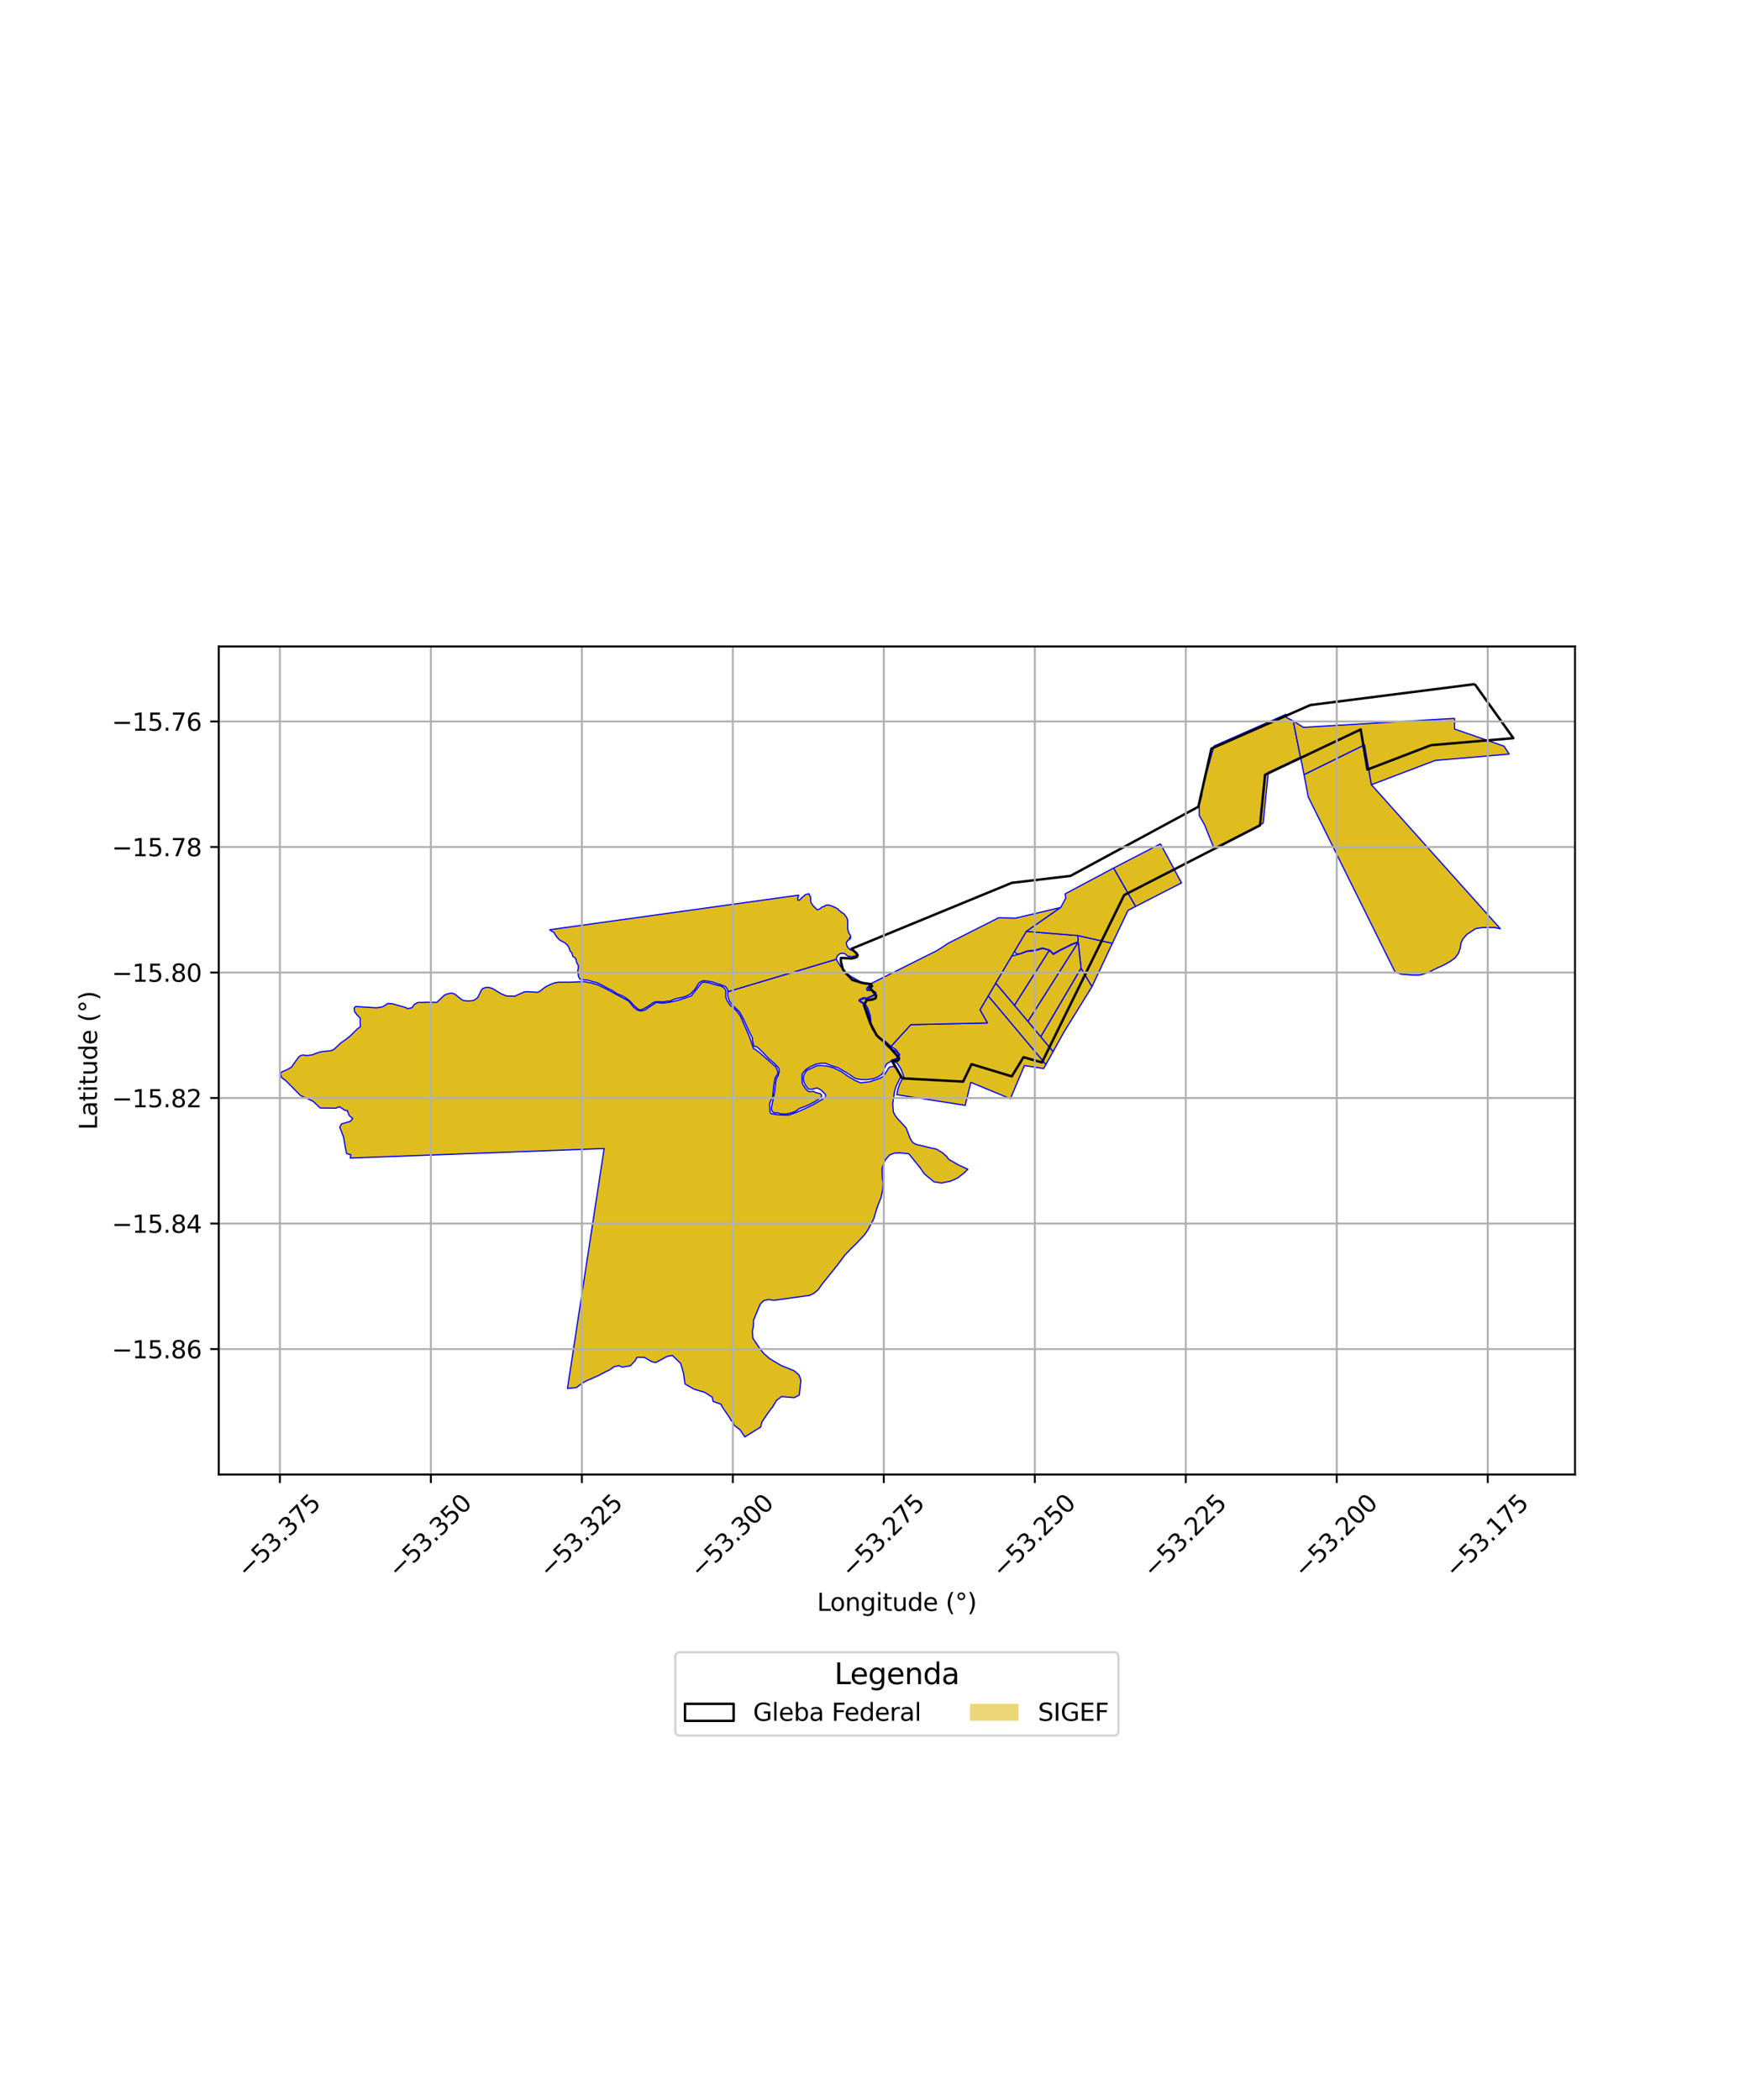<?xml version="1.0" encoding="utf-8" standalone="no"?>
<!DOCTYPE svg PUBLIC "-//W3C//DTD SVG 1.1//EN"
  "http://www.w3.org/Graphics/SVG/1.1/DTD/svg11.dtd">
<svg xmlns:xlink="http://www.w3.org/1999/xlink" width="720pt" height="864pt" viewBox="0 0 720 864" xmlns="http://www.w3.org/2000/svg" version="1.1">
 <defs>
  <style type="text/css">*{stroke-linejoin: round; stroke-linecap: butt}</style>
 </defs>
 <g id="figure_1">
  <g id="patch_1">
   <path d="M 0 864 
L 720 864 
L 720 0 
L 0 0 
z
" style="fill: #ffffff"/>
  </g>
  <g id="axes_1">
   <g id="patch_2">
    <path d="M 90 606.656 
L 648 606.656 
L 648 265.984 
L 90 265.984 
z
" style="fill: #ffffff"/>
   </g>
   <g id="PatchCollection_1">
    <path d="M 344.028 394.678 
L 345.851 397.596 
L 347.147 398.991 
L 348.557 400.575 
L 350.108 401.753 
L 353.881 403.853 
L 357.458 404.801 
L 357.857 405.191 
L 357.364 405.834 
L 356.866 406.214 
L 356.556 406.964 
L 356.778 407.5 
L 358.719 407.588 
L 360.09 408.527 
L 360.085 408.93 
L 359.955 409.11 
L 358.222 409.92 
L 356.671 410.624 
L 355.276 410.474 
L 353.508 411.315 
L 353.395 411.725 
L 354.931 412.856 
L 355.595 413.052 
L 356.017 413.396 
L 356.536 414.09 
L 356.975 415.518 
L 357.79 418.359 
L 357.936 419.497 
L 358.241 421.464 
L 358.656 422.941 
L 360.763 426.301 
L 361.635 427.241 
L 362.452 427.415 
L 364.321 428.92 
L 364.729 429.591 
L 364.765 430.02 
L 364.933 430.35 
L 365.666 430.959 
L 367.004 431.859 
L 368.014 432.155 
L 368.871 432.702 
L 369.743 433.796 
L 369.717 434.302 
L 369.018 435.342 
L 366.796 436.303 
L 366.4 436.738 
L 365.205 437.444 
L 364.724 437.82 
L 364.359 438.476 
L 362.904 441.924 
L 361.26 443.054 
L 359.269 443.842 
L 357.198 444.108 
L 356.486 444.204 
L 354.599 444.174 
L 352.938 443.948 
L 351.923 443.69 
L 351.507 443.467 
L 349.61 442.173 
L 347.97 441.135 
L 344.9 439.33 
L 342.132 438.454 
L 339.555 437.447 
L 337.998 437.434 
L 335.85 437.792 
L 333.798 438.653 
L 331.939 439.729 
L 330.459 441.237 
L 329.973 442.079 
L 329.946 443.46 
L 330.054 445.546 
L 330.392 446.388 
L 331.64 448.18 
L 332.509 448.973 
L 333.195 449.158 
L 334.656 449.014 
L 335.77 449.551 
L 337.025 449.838 
L 337.703 450.087 
L 338.016 450.592 
L 337.983 451.086 
L 337.58 451.631 
L 336.548 452.425 
L 335.13 453.329 
L 333.108 454.376 
L 331.419 455.135 
L 329.974 455.66 
L 328.594 456.235 
L 327.743 456.961 
L 326.24 457.686 
L 324.166 458.183 
L 323.62 458.327 
L 322.358 458.323 
L 321.165 458.28 
L 319.984 457.845 
L 318.835 457.899 
L 318.268 457.791 
L 317.783 457.295 
L 317.429 456.771 
L 317.408 455.571 
L 318.131 452.124 
L 318.808 448.693 
L 319.109 445.378 
L 319.487 443.753 
L 320.191 442.457 
L 320.659 440.568 
L 320.348 439.38 
L 318.589 437.473 
L 316.206 435.453 
L 313.122 432.232 
L 311.376 430.695 
L 310.157 430.457 
L 309.637 428.298 
L 309.506 426.94 
L 307.739 423.398 
L 306.708 421.018 
L 305.364 418.283 
L 304.704 417.109 
L 304.259 416.333 
L 300.948 413.111 
L 300.152 411.969 
L 299.408 409.689 
L 299.43 408 
L 299.798 407.901 
L 344.028 394.678 
" clip-path="url(#p255b058d49)" style="fill: #e0bd1f; stroke: #0000ff; stroke-width: 0.5"/>
    <path d="M 406.597 409.715 
L 430.328 437.97 
L 429.403 439.63 
L 421.47 438.415 
L 415.677 452.098 
L 412.094 450.562 
L 399.418 445.314 
L 397.107 454.771 
L 368.97 450.381 
L 369.42 448.105 
L 370.269 445.718 
L 371.114 444.179 
L 371.888 443.181 
L 370.851 440.176 
L 369.214 437.469 
L 367.386 436.597 
L 369.559 435.217 
L 370.181 433.951 
L 368.794 431.99 
L 366.57 430.517 
L 374.723 421.57 
L 406.249 420.875 
L 403.189 415.458 
L 406.597 409.715 
" clip-path="url(#p255b058d49)" style="fill: #e0bd1f; stroke: #0000ff; stroke-width: 0.5"/>
    <path d="M 409.692 404.479 
L 417.4 413.627 
L 422.952 420.253 
L 428.191 426.534 
L 433.289 432.636 
L 430.328 437.97 
L 406.597 409.715 
L 409.692 404.479 
" clip-path="url(#p255b058d49)" style="fill: #e0bd1f; stroke: #0000ff; stroke-width: 0.5"/>
    <path d="M 444.771 398.313 
L 449.281 405.931 
L 437.872 424.391 
L 433.289 432.636 
L 428.191 426.534 
L 444.771 398.313 
" clip-path="url(#p255b058d49)" style="fill: #e0bd1f; stroke: #0000ff; stroke-width: 0.5"/>
    <path d="M 436.403 373.355 
L 422.309 383.2 
L 417.352 391.556 
L 416.266 393.387 
L 409.692 404.479 
L 406.597 409.715 
L 403.189 415.458 
L 406.249 420.875 
L 374.723 421.57 
L 366.57 430.517 
L 364.278 428.463 
L 361.664 426.804 
L 360.914 425.91 
L 359.203 423.224 
L 358.412 420.987 
L 358.085 417.919 
L 357.001 414.751 
L 355.912 412.86 
L 355.331 412.623 
L 353.811 411.779 
L 353.987 411.393 
L 355.466 410.878 
L 356.688 410.947 
L 359.869 409.439 
L 360.47 409.104 
L 360.289 408.199 
L 359.49 407.79 
L 358.369 407.11 
L 357.113 407.214 
L 357.288 406.204 
L 358.139 405.482 
L 358.183 404.763 
L 385.478 391.112 
L 388.26 389.308 
L 390.205 388.033 
L 410.877 377.59 
L 417.799 377.748 
L 436.403 373.355 
" clip-path="url(#p255b058d49)" style="fill: #e0bd1f; stroke: #0000ff; stroke-width: 0.5"/>
    <path d="M 429.029 390.231 
L 431.733 391.009 
L 417.4 413.627 
L 409.692 404.479 
L 416.266 393.387 
L 418.291 392.81 
L 419.771 392.43 
L 422.546 391.469 
L 425.957 391.125 
L 429.029 390.231 
" clip-path="url(#p255b058d49)" style="fill: #e0bd1f; stroke: #0000ff; stroke-width: 0.5"/>
    <path d="M 443.495 384.938 
L 457.653 388.1 
L 449.281 405.931 
L 444.771 398.313 
L 443.601 387.713 
L 443.534 387.472 
L 443.495 384.938 
" clip-path="url(#p255b058d49)" style="fill: #e0bd1f; stroke: #0000ff; stroke-width: 0.5"/>
    <path d="M 561.406 306.427 
L 564.233 322.856 
L 617.281 382.118 
L 615.032 381.612 
L 612.557 381.571 
L 609.856 381.625 
L 607.13 382.046 
L 603.539 384.409 
L 602.076 386.076 
L 601.148 387.743 
L 600.712 390.353 
L 599.999 392.295 
L 598.758 393.995 
L 596.932 395.403 
L 595.339 396.327 
L 593.407 397.35 
L 591.868 398.004 
L 589.785 399.015 
L 588.444 399.702 
L 586.769 400.38 
L 585.254 400.867 
L 583.989 401.159 
L 582.222 401.19 
L 581.123 401.154 
L 579.347 401.04 
L 576.41 400.796 
L 574.453 400 
L 573.872 399.726 
L 538.249 327.868 
L 536.516 318.673 
L 561.406 306.427 
" clip-path="url(#p255b058d49)" style="fill: #e0bd1f; stroke: #0000ff; stroke-width: 0.5"/>
    <path d="M 422.309 383.2 
L 443.495 384.938 
L 443.534 387.472 
L 440.891 388.491 
L 438.671 389.604 
L 435.892 390.974 
L 433.321 392.374 
L 431.958 390.952 
L 429.008 390.02 
L 425.875 390.862 
L 422.57 391.266 
L 419.612 392.394 
L 418.368 392.526 
L 417.352 391.556 
L 422.309 383.2 
" clip-path="url(#p255b058d49)" style="fill: #e0bd1f; stroke: #0000ff; stroke-width: 0.5"/>
    <path d="M 458.176 357.127 
L 467.233 372.926 
L 464.103 374.554 
L 457.653 388.1 
L 443.495 384.938 
L 422.309 383.2 
L 436.403 373.355 
L 438.511 369.484 
L 438.249 367.753 
L 458.176 357.127 
" clip-path="url(#p255b058d49)" style="fill: #e0bd1f; stroke: #0000ff; stroke-width: 0.5"/>
    <path d="M 529.184 293.856 
L 529.231 295.181 
L 532.068 296.642 
L 535.068 311.504 
L 521.806 317.782 
L 519.696 338.652 
L 500.13 348.707 
L 499.189 348.332 
L 495.619 339.429 
L 493.434 335.533 
L 493.389 331.03 
L 494.375 327.659 
L 494.435 325.018 
L 499.468 306.942 
L 529.184 293.856 
" clip-path="url(#p255b058d49)" style="fill: #e0bd1f; stroke: #0000ff; stroke-width: 0.5"/>
    <path d="M 598.436 295.551 
L 598.438 299.956 
L 618.795 307.001 
L 620.91 310.258 
L 590.476 312.867 
L 564.233 322.856 
L 561.406 306.427 
L 536.516 318.673 
L 532.068 296.642 
L 536.244 299.251 
L 598.436 295.551 
" clip-path="url(#p255b058d49)" style="fill: #e0bd1f; stroke: #0000ff; stroke-width: 0.5"/>
    <path d="M 477.451 347.171 
L 486.111 363.242 
L 467.233 372.926 
L 458.176 357.127 
L 477.451 347.171 
" clip-path="url(#p255b058d49)" style="fill: #e0bd1f; stroke: #0000ff; stroke-width: 0.5"/>
    <path d="M 443.601 387.713 
L 422.952 420.253 
L 417.4 413.627 
L 431.733 391.009 
L 433.381 392.683 
L 435.978 391.112 
L 438.691 389.796 
L 440.98 388.63 
L 443.601 387.713 
" clip-path="url(#p255b058d49)" style="fill: #e0bd1f; stroke: #0000ff; stroke-width: 0.5"/>
    <path d="M 443.601 387.713 
L 444.771 398.313 
L 428.191 426.534 
L 422.952 420.253 
L 443.601 387.713 
" clip-path="url(#p255b058d49)" style="fill: #e0bd1f; stroke: #0000ff; stroke-width: 0.5"/>
    <path d="M 289.852 404.096 
L 291.506 404.317 
L 295.331 405.415 
L 296.54 405.631 
L 297.665 406.252 
L 298.622 407.359 
L 298.591 410.2 
L 299.18 411.749 
L 300.372 413.589 
L 301.733 414.659 
L 303.253 416.097 
L 304.636 418.069 
L 308.35 426.574 
L 310.016 431.465 
L 310.779 431.765 
L 312.522 433.101 
L 319.185 438.962 
L 319.862 440.404 
L 320.079 441.765 
L 318.921 443.415 
L 318.309 446.799 
L 317.926 450.905 
L 316.626 454.103 
L 316.749 457.397 
L 317.226 458.174 
L 319.573 458.608 
L 323.126 458.81 
L 324.54 458.744 
L 327.865 457.603 
L 331.234 456.097 
L 334.604 454.47 
L 339.641 451.54 
L 339.631 450.314 
L 337.955 448.585 
L 336.204 447.59 
L 334.12 448.134 
L 332.573 448.034 
L 331.617 446.805 
L 330.825 445.376 
L 330.448 443.381 
L 330.962 441.82 
L 331.929 440.394 
L 333.769 439.555 
L 335.84 438.562 
L 337.377 438.376 
L 339.839 438.525 
L 342.699 439.246 
L 346.075 440.826 
L 348.801 442.764 
L 351.731 444.501 
L 354.063 445.5 
L 357.865 445.055 
L 361.919 443.678 
L 363.545 442.762 
L 365.831 439.126 
L 367.552 438.713 
L 369.346 439.959 
L 370.536 442.513 
L 370.239 443.769 
L 368.67 446.918 
L 367.999 449.225 
L 367.3 454.17 
L 367.558 457.533 
L 368.231 458.839 
L 369.22 460.203 
L 372.777 464.021 
L 374.402 468.267 
L 375.423 469.96 
L 376.707 470.786 
L 382.186 472.104 
L 385.253 472.779 
L 387.795 474.302 
L 389.499 475.833 
L 390.352 477.009 
L 394.567 479.409 
L 398.185 481.047 
L 396.715 482.533 
L 394.027 484.64 
L 391.145 485.949 
L 387.379 486.72 
L 384.274 486.24 
L 380.35 482.99 
L 378.44 480.29 
L 373.917 474.689 
L 369.949 474.325 
L 368.009 474.426 
L 366.062 475.136 
L 364.304 477.106 
L 363.352 479.247 
L 362.892 480.744 
L 363.048 484.927 
L 363.353 486.635 
L 363.205 489.11 
L 362.522 492.553 
L 360.976 496.502 
L 359.468 501.438 
L 357.076 506.04 
L 355.599 508.135 
L 352.237 511.706 
L 350.359 513.512 
L 347.704 516.244 
L 344.67 520.31 
L 342.295 523.289 
L 338.118 528.48 
L 336.583 530.692 
L 334.668 532.214 
L 333.043 532.967 
L 327.096 533.795 
L 318.316 534.998 
L 316.259 534.65 
L 314.194 535.115 
L 312.805 536.52 
L 311.436 539.753 
L 310.025 543.188 
L 310.001 545.38 
L 309.53 547.851 
L 309.754 550.571 
L 312.648 554.916 
L 314.291 556.913 
L 316.612 558.969 
L 321.349 561.781 
L 326.658 563.951 
L 328.74 565.719 
L 329.525 567.839 
L 329.119 571.565 
L 328.81 573.957 
L 326.819 575.031 
L 321.531 574.608 
L 319.453 576.168 
L 317.971 578.709 
L 316.619 580.44 
L 315.265 582.374 
L 313.457 585.074 
L 312.945 587.137 
L 310.264 588.803 
L 306.454 591.171 
L 304.525 588.319 
L 301.947 586.27 
L 301.671 584.986 
L 300.921 584.628 
L 300.182 583.28 
L 297.032 578.659 
L 296.694 577.752 
L 293.402 576.609 
L 293.073 574.858 
L 289.906 572.842 
L 285.63 571.571 
L 281.827 569.432 
L 281.241 565.081 
L 280.067 560.985 
L 276.648 557.681 
L 274.573 558.034 
L 269.733 560.602 
L 268.172 560.235 
L 265.119 558.453 
L 262.128 558.397 
L 261.2 559.972 
L 259.344 561.909 
L 256.007 562.485 
L 254.619 561.876 
L 252.594 562.328 
L 250.926 563.543 
L 248.752 564.618 
L 246.093 566.01 
L 241.479 568.024 
L 239.385 569.128 
L 237.214 570.88 
L 233.47 571.256 
L 239.503 531.784 
L 248.557 472.537 
L 202.446 474.272 
L 144.076 476.463 
L 144.338 475.13 
L 142.569 474.568 
L 141.987 471.618 
L 141.359 467.809 
L 139.761 463.744 
L 140.509 462.404 
L 144.12 461.341 
L 145.109 460.187 
L 143.659 458.945 
L 142.888 456.912 
L 142.095 456.903 
L 139.672 455.343 
L 138.141 455.939 
L 131.716 455.863 
L 128.854 453.129 
L 123.608 450.709 
L 120.827 447.89 
L 117.59 444.605 
L 115.945 443.433 
L 115.364 441.772 
L 115.867 441.072 
L 117.901 440.182 
L 119.897 439.083 
L 121.208 437.193 
L 123.015 434.729 
L 123.712 434.29 
L 124.703 434.053 
L 126.233 434.269 
L 128.46 433.997 
L 130.794 433.079 
L 132.331 432.699 
L 133.37 432.562 
L 135.053 432.382 
L 136.042 432.344 
L 137.483 431.664 
L 138.732 430.486 
L 140.33 429.014 
L 141.824 427.988 
L 143.968 426.323 
L 145.418 424.899 
L 147.017 423.327 
L 148.312 422.398 
L 148.177 421.254 
L 148.204 418.87 
L 147.009 417.715 
L 145.85 416.123 
L 145.718 414.691 
L 146.363 414.107 
L 152.787 414.525 
L 154.945 414.648 
L 157.256 414.279 
L 158.737 413.457 
L 159.382 412.873 
L 161.491 412.995 
L 166.774 414.485 
L 167.75 414.989 
L 169.472 414.614 
L 170.519 413.195 
L 171.901 412.471 
L 173.423 412.439 
L 176.123 412.321 
L 179.705 412.411 
L 182.83 409.437 
L 183.964 408.957 
L 185.692 408.564 
L 187.063 408.96 
L 189.894 411.239 
L 190.749 411.629 
L 192.639 411.823 
L 194.912 411.606 
L 196.559 410.431 
L 197.982 407.453 
L 198.644 406.7 
L 199.749 406.298 
L 200.92 406.207 
L 202.566 406.675 
L 206.188 408.859 
L 208.38 409.748 
L 211.75 409.855 
L 215.725 408.101 
L 216.999 408.012 
L 221.296 408.267 
L 222.196 407.759 
L 223.792 406.497 
L 225.074 405.682 
L 226.63 404.939 
L 228.184 404.368 
L 229.907 404.111 
L 234.207 404.124 
L 240.367 403.881 
L 243.157 404.416 
L 245.889 405.157 
L 248.592 406.466 
L 258.681 411.868 
L 260.584 414.239 
L 261.979 415.431 
L 263.383 415.965 
L 265.141 415.674 
L 269.992 412.443 
L 271.985 412.672 
L 273.396 412.653 
L 275.807 412.3 
L 279.108 411.528 
L 284.419 409.76 
L 288.433 404.648 
L 289.044 404.127 
L 289.852 404.096 
" clip-path="url(#p255b058d49)" style="fill: #e0bd1f; stroke: #0000ff; stroke-width: 0.5"/>
    <path d="M 332.602 367.689 
L 332.886 367.767 
L 332.948 368.026 
L 333.065 368.352 
L 333.246 368.677 
L 333.502 369.064 
L 333.536 369.388 
L 333.492 369.971 
L 333.536 370.608 
L 333.642 371.043 
L 333.682 371.466 
L 334.017 371.854 
L 334.225 372.134 
L 334.309 372.395 
L 334.625 372.771 
L 335.055 373.074 
L 335.261 373.424 
L 335.677 373.751 
L 335.983 374.077 
L 336.209 374.295 
L 336.81 374.136 
L 337.207 374.004 
L 337.408 373.823 
L 337.732 373.644 
L 337.891 373.419 
L 338.179 373.203 
L 338.528 373.041 
L 338.885 373.054 
L 339.164 372.934 
L 339.306 372.701 
L 339.524 372.589 
L 339.864 372.445 
L 340.308 372.353 
L 340.725 372.315 
L 341.063 372.414 
L 341.401 372.479 
L 341.616 372.621 
L 341.949 372.66 
L 342.477 372.831 
L 342.908 373.107 
L 343.228 373.267 
L 343.489 373.27 
L 343.713 373.404 
L 344.006 373.607 
L 344.386 373.786 
L 344.723 374.017 
L 345.057 374.404 
L 345.23 374.663 
L 345.541 374.754 
L 345.739 374.931 
L 345.936 375.203 
L 346.17 375.276 
L 346.419 375.54 
L 346.635 375.604 
L 346.869 375.685 
L 347.109 375.993 
L 347.361 376.095 
L 347.541 376.403 
L 347.805 376.886 
L 348.063 377.081 
L 348.362 377.555 
L 348.54 377.962 
L 348.685 378.322 
L 348.703 378.672 
L 348.78 378.812 
L 348.759 379.108 
L 348.738 379.492 
L 348.787 379.763 
L 348.748 380.12 
L 348.761 380.495 
L 348.734 380.673 
L 348.756 381.023 
L 348.727 381.336 
L 348.758 381.65 
L 348.773 381.939 
L 348.803 382.383 
L 348.903 382.771 
L 349.046 383.121 
L 349.061 383.44 
L 349.213 383.842 
L 349.426 384.176 
L 349.657 384.483 
L 349.904 384.931 
L 350.028 385.481 
L 350.002 385.772 
L 349.965 385.828 
L 349.916 385.83 
L 349.885 385.72 
L 349.761 385.665 
L 349.565 385.716 
L 349.45 385.83 
L 349.459 385.988 
L 349.669 386.11 
L 349.83 386.231 
L 349.867 386.33 
L 349.785 386.389 
L 349.639 386.349 
L 349.498 386.397 
L 349.422 386.503 
L 349.433 386.572 
L 349.424 386.645 
L 349.342 386.7 
L 349.201 386.695 
L 349.098 386.672 
L 348.961 386.709 
L 348.856 386.825 
L 348.786 387.03 
L 348.669 387.154 
L 348.56 387.301 
L 348.571 387.4 
L 348.544 387.49 
L 348.437 387.52 
L 348.312 387.617 
L 348.212 387.753 
L 348.205 387.999 
L 348.241 388.27 
L 348.337 388.484 
L 348.322 388.691 
L 348.384 388.95 
L 348.496 389.23 
L 348.648 389.413 
L 348.831 389.791 
L 349.008 390.005 
L 349.276 390.198 
L 349.537 390.525 
L 349.786 390.702 
L 350.113 390.853 
L 350.492 391.005 
L 350.82 391.096 
L 351.165 391.238 
L 351.423 391.363 
L 351.611 391.583 
L 351.887 391.69 
L 352.155 391.745 
L 352.282 391.895 
L 352.539 392.21 
L 352.621 392.603 
L 352.627 392.864 
L 352.487 393.071 
L 352.199 393.209 
L 351.844 393.258 
L 351.366 393.374 
L 350.889 393.5 
L 350.636 393.619 
L 350.393 393.711 
L 349.937 393.55 
L 349.332 393.404 
L 348.96 393.427 
L 348.728 393.259 
L 348.324 393.028 
L 348.007 392.729 
L 347.836 392.484 
L 347.577 392.385 
L 347.12 392.276 
L 346.8 392.202 
L 346.312 392.233 
L 345.757 392.331 
L 345.417 392.527 
L 345.06 392.732 
L 344.797 393.025 
L 344.447 393.387 
L 344.269 393.823 
L 344.222 394.065 
L 344.115 394.351 
L 344.028 394.678 
L 299.798 407.901 
L 299.43 408 
L 299.456 407.32 
L 299.07 406.665 
L 298.468 405.927 
L 297.748 405.612 
L 296.991 405.317 
L 296.023 404.936 
L 295.041 404.697 
L 294.158 404.354 
L 293.164 404.025 
L 292.148 403.866 
L 291.37 403.702 
L 290.256 403.584 
L 289.46 403.526 
L 288.481 403.752 
L 287.544 404.495 
L 287.189 404.966 
L 286.723 405.828 
L 286.159 406.623 
L 285.727 407.267 
L 285.055 407.891 
L 284.307 408.756 
L 283.767 409.139 
L 283.096 409.451 
L 282.26 409.85 
L 281.444 410.101 
L 280.573 410.351 
L 279.592 410.563 
L 278.682 410.76 
L 277.607 411.045 
L 276.643 411.387 
L 275.793 411.876 
L 275.136 411.91 
L 274.342 411.938 
L 273.274 412.159 
L 272.218 412.208 
L 271.345 412.122 
L 270.316 412.145 
L 269.462 412.214 
L 268.656 412.572 
L 267.967 413.084 
L 266.873 413.828 
L 265.934 414.435 
L 265.089 414.898 
L 264.311 415.281 
L 263.578 415.485 
L 262.88 415.398 
L 262.099 414.803 
L 261.17 414.017 
L 260.281 413.068 
L 259.406 412.107 
L 258.407 411.248 
L 257.294 410.45 
L 256.187 409.773 
L 255.18 409.399 
L 253.936 408.874 
L 253.094 408.307 
L 252.139 407.685 
L 251.388 407.243 
L 250.543 406.908 
L 249.332 406.197 
L 248.473 405.738 
L 247.461 405.2 
L 246.249 404.597 
L 245.235 404.198 
L 244.012 403.946 
L 242.598 403.465 
L 241.829 403.286 
L 240.719 403.165 
L 239.688 402.983 
L 238.852 402.955 
L 238.442 402.613 
L 238.005 401.678 
L 237.861 400.66 
L 237.672 399.527 
L 237.899 398.529 
L 237.966 398.011 
L 237.973 397.361 
L 237.609 396.623 
L 237.164 395.855 
L 237.077 395.07 
L 236.863 394.426 
L 236.257 393.776 
L 235.682 393.511 
L 235.461 392.71 
L 235.238 391.964 
L 234.627 391.383 
L 234.327 390.62 
L 234.118 389.967 
L 233.494 388.896 
L 232.609 388.065 
L 231.889 387.622 
L 231.122 387.21 
L 230.261 386.751 
L 229.438 385.906 
L 228.771 385.044 
L 228.208 384.219 
L 227.903 383.553 
L 227.109 383.248 
L 226.541 382.824 
L 226.172 382.519 
L 328.572 368.295 
L 328.492 368.79 
L 328.386 369.099 
L 328.238 369.415 
L 328.178 369.932 
L 328.25 370.223 
L 328.421 370.349 
L 328.778 370.353 
L 329.158 370.109 
L 329.456 369.842 
L 329.694 369.556 
L 329.902 369.385 
L 329.958 369.22 
L 330.159 369.097 
L 330.44 368.906 
L 330.876 368.601 
L 331.114 368.256 
L 331.462 368.062 
L 331.859 367.917 
L 332.341 367.848 
L 332.602 367.689 
" clip-path="url(#p255b058d49)" style="fill: #e0bd1f; stroke: #0000ff; stroke-width: 0.5"/>
   </g>
   <g id="PatchCollection_2">
    <path d="M 606.762 281.469 
L 622.636 303.704 
L 588.817 306.573 
L 562.589 316.614 
L 559.829 300.118 
L 520.487 318.766 
L 518.417 339.566 
L 462.511 368.256 
L 428.691 437.111 
L 421.099 434.959 
L 416.268 442.849 
L 399.703 437.828 
L 396.252 445.001 
L 371.227 443.66 
L 366.956 436.419 
L 367.362 436.287 
L 368.576 436.437 
L 369.251 436.444 
L 369.797 435.905 
L 369.938 435.361 
L 365.537 430.27 
L 360.721 425.993 
L 358.074 421.057 
L 355.454 413.533 
L 356.556 411.5 
L 358.854 411.253 
L 360.21 410.722 
L 360.492 409.635 
L 357.85 406.258 
L 358.801 405.723 
L 358.405 404.901 
L 354.899 404.454 
L 350.726 403.182 
L 347.655 400.013 
L 346.724 398.64 
L 345.948 395.497 
L 345.963 394.134 
L 350.282 394.318 
L 351.77 394.061 
L 352.584 393.661 
L 352.862 392.983 
L 352.33 392.159 
L 350.324 390.366 
L 416.268 363.235 
L 440.425 360.366 
L 493.037 331.919 
L 498.401 308.007 
L 539.123 290.076 
L 606.762 281.469 
" clip-path="url(#p255b058d49)" style="fill: none; stroke: #000000"/>
   </g>
   <g id="matplotlib.axis_1">
    <g id="xtick_1">
     <g id="line2d_1">
      <path d="M 115.162 606.656 
L 115.162 265.984 
" clip-path="url(#p255b058d49)" style="fill: none; stroke: #b0b0b0; stroke-width: 0.8; stroke-linecap: square"/>
     </g>
     <g id="line2d_2">
      <defs>
       <path id="m53b8d8f938" d="M 0 0 
L 0 3.5 
" style="stroke: #000000; stroke-width: 0.8"/>
      </defs>
      <g>
       <use xlink:href="#m53b8d8f938" x="115.162" y="606.656" style="stroke: #000000; stroke-width: 0.8"/>
      </g>
     </g>
     <g id="text_1">
      <!-- −53.375 -->
      <g transform="translate(101.779 649.696) rotate(-45) scale(0.1 -0.1)">
       <defs>
        <path id="DejaVuSans-2212" d="M 678 2272 
L 4684 2272 
L 4684 1741 
L 678 1741 
L 678 2272 
z
" transform="scale(0.016)"/>
        <path id="DejaVuSans-35" d="M 691 4666 
L 3169 4666 
L 3169 4134 
L 1269 4134 
L 1269 2991 
Q 1406 3038 1543 3061 
Q 1681 3084 1819 3084 
Q 2600 3084 3056 2656 
Q 3513 2228 3513 1497 
Q 3513 744 3044 326 
Q 2575 -91 1722 -91 
Q 1428 -91 1123 -41 
Q 819 9 494 109 
L 494 744 
Q 775 591 1075 516 
Q 1375 441 1709 441 
Q 2250 441 2565 725 
Q 2881 1009 2881 1497 
Q 2881 1984 2565 2268 
Q 2250 2553 1709 2553 
Q 1456 2553 1204 2497 
Q 953 2441 691 2322 
L 691 4666 
z
" transform="scale(0.016)"/>
        <path id="DejaVuSans-33" d="M 2597 2516 
Q 3050 2419 3304 2112 
Q 3559 1806 3559 1356 
Q 3559 666 3084 287 
Q 2609 -91 1734 -91 
Q 1441 -91 1130 -33 
Q 819 25 488 141 
L 488 750 
Q 750 597 1062 519 
Q 1375 441 1716 441 
Q 2309 441 2620 675 
Q 2931 909 2931 1356 
Q 2931 1769 2642 2001 
Q 2353 2234 1838 2234 
L 1294 2234 
L 1294 2753 
L 1863 2753 
Q 2328 2753 2575 2939 
Q 2822 3125 2822 3475 
Q 2822 3834 2567 4026 
Q 2313 4219 1838 4219 
Q 1578 4219 1281 4162 
Q 984 4106 628 3988 
L 628 4550 
Q 988 4650 1302 4700 
Q 1616 4750 1894 4750 
Q 2613 4750 3031 4423 
Q 3450 4097 3450 3541 
Q 3450 3153 3228 2886 
Q 3006 2619 2597 2516 
z
" transform="scale(0.016)"/>
        <path id="DejaVuSans-2e" d="M 684 794 
L 1344 794 
L 1344 0 
L 684 0 
L 684 794 
z
" transform="scale(0.016)"/>
        <path id="DejaVuSans-37" d="M 525 4666 
L 3525 4666 
L 3525 4397 
L 1831 0 
L 1172 0 
L 2766 4134 
L 525 4134 
L 525 4666 
z
" transform="scale(0.016)"/>
       </defs>
       <use xlink:href="#DejaVuSans-2212"/>
       <use xlink:href="#DejaVuSans-35" transform="translate(83.789 0)"/>
       <use xlink:href="#DejaVuSans-33" transform="translate(147.412 0)"/>
       <use xlink:href="#DejaVuSans-2e" transform="translate(211.035 0)"/>
       <use xlink:href="#DejaVuSans-33" transform="translate(242.822 0)"/>
       <use xlink:href="#DejaVuSans-37" transform="translate(306.445 0)"/>
       <use xlink:href="#DejaVuSans-35" transform="translate(370.068 0)"/>
      </g>
     </g>
    </g>
    <g id="xtick_2">
     <g id="line2d_3">
      <path d="M 177.279 606.656 
L 177.279 265.984 
" clip-path="url(#p255b058d49)" style="fill: none; stroke: #b0b0b0; stroke-width: 0.8; stroke-linecap: square"/>
     </g>
     <g id="line2d_4">
      <g>
       <use xlink:href="#m53b8d8f938" x="177.279" y="606.656" style="stroke: #000000; stroke-width: 0.8"/>
      </g>
     </g>
     <g id="text_2">
      <!-- −53.350 -->
      <g transform="translate(163.897 649.696) rotate(-45) scale(0.1 -0.1)">
       <defs>
        <path id="DejaVuSans-30" d="M 2034 4250 
Q 1547 4250 1301 3770 
Q 1056 3291 1056 2328 
Q 1056 1369 1301 889 
Q 1547 409 2034 409 
Q 2525 409 2770 889 
Q 3016 1369 3016 2328 
Q 3016 3291 2770 3770 
Q 2525 4250 2034 4250 
z
M 2034 4750 
Q 2819 4750 3233 4129 
Q 3647 3509 3647 2328 
Q 3647 1150 3233 529 
Q 2819 -91 2034 -91 
Q 1250 -91 836 529 
Q 422 1150 422 2328 
Q 422 3509 836 4129 
Q 1250 4750 2034 4750 
z
" transform="scale(0.016)"/>
       </defs>
       <use xlink:href="#DejaVuSans-2212"/>
       <use xlink:href="#DejaVuSans-35" transform="translate(83.789 0)"/>
       <use xlink:href="#DejaVuSans-33" transform="translate(147.412 0)"/>
       <use xlink:href="#DejaVuSans-2e" transform="translate(211.035 0)"/>
       <use xlink:href="#DejaVuSans-33" transform="translate(242.822 0)"/>
       <use xlink:href="#DejaVuSans-35" transform="translate(306.445 0)"/>
       <use xlink:href="#DejaVuSans-30" transform="translate(370.068 0)"/>
      </g>
     </g>
    </g>
    <g id="xtick_3">
     <g id="line2d_5">
      <path d="M 239.396 606.656 
L 239.396 265.984 
" clip-path="url(#p255b058d49)" style="fill: none; stroke: #b0b0b0; stroke-width: 0.8; stroke-linecap: square"/>
     </g>
     <g id="line2d_6">
      <g>
       <use xlink:href="#m53b8d8f938" x="239.396" y="606.656" style="stroke: #000000; stroke-width: 0.8"/>
      </g>
     </g>
     <g id="text_3">
      <!-- −53.325 -->
      <g transform="translate(226.014 649.696) rotate(-45) scale(0.1 -0.1)">
       <defs>
        <path id="DejaVuSans-32" d="M 1228 531 
L 3431 531 
L 3431 0 
L 469 0 
L 469 531 
Q 828 903 1448 1529 
Q 2069 2156 2228 2338 
Q 2531 2678 2651 2914 
Q 2772 3150 2772 3378 
Q 2772 3750 2511 3984 
Q 2250 4219 1831 4219 
Q 1534 4219 1204 4116 
Q 875 4013 500 3803 
L 500 4441 
Q 881 4594 1212 4672 
Q 1544 4750 1819 4750 
Q 2544 4750 2975 4387 
Q 3406 4025 3406 3419 
Q 3406 3131 3298 2873 
Q 3191 2616 2906 2266 
Q 2828 2175 2409 1742 
Q 1991 1309 1228 531 
z
" transform="scale(0.016)"/>
       </defs>
       <use xlink:href="#DejaVuSans-2212"/>
       <use xlink:href="#DejaVuSans-35" transform="translate(83.789 0)"/>
       <use xlink:href="#DejaVuSans-33" transform="translate(147.412 0)"/>
       <use xlink:href="#DejaVuSans-2e" transform="translate(211.035 0)"/>
       <use xlink:href="#DejaVuSans-33" transform="translate(242.822 0)"/>
       <use xlink:href="#DejaVuSans-32" transform="translate(306.445 0)"/>
       <use xlink:href="#DejaVuSans-35" transform="translate(370.068 0)"/>
      </g>
     </g>
    </g>
    <g id="xtick_4">
     <g id="line2d_7">
      <path d="M 301.513 606.656 
L 301.513 265.984 
" clip-path="url(#p255b058d49)" style="fill: none; stroke: #b0b0b0; stroke-width: 0.8; stroke-linecap: square"/>
     </g>
     <g id="line2d_8">
      <g>
       <use xlink:href="#m53b8d8f938" x="301.513" y="606.656" style="stroke: #000000; stroke-width: 0.8"/>
      </g>
     </g>
     <g id="text_4">
      <!-- −53.300 -->
      <g transform="translate(288.131 649.696) rotate(-45) scale(0.1 -0.1)">
       <use xlink:href="#DejaVuSans-2212"/>
       <use xlink:href="#DejaVuSans-35" transform="translate(83.789 0)"/>
       <use xlink:href="#DejaVuSans-33" transform="translate(147.412 0)"/>
       <use xlink:href="#DejaVuSans-2e" transform="translate(211.035 0)"/>
       <use xlink:href="#DejaVuSans-33" transform="translate(242.822 0)"/>
       <use xlink:href="#DejaVuSans-30" transform="translate(306.445 0)"/>
       <use xlink:href="#DejaVuSans-30" transform="translate(370.068 0)"/>
      </g>
     </g>
    </g>
    <g id="xtick_5">
     <g id="line2d_9">
      <path d="M 363.631 606.656 
L 363.631 265.984 
" clip-path="url(#p255b058d49)" style="fill: none; stroke: #b0b0b0; stroke-width: 0.8; stroke-linecap: square"/>
     </g>
     <g id="line2d_10">
      <g>
       <use xlink:href="#m53b8d8f938" x="363.631" y="606.656" style="stroke: #000000; stroke-width: 0.8"/>
      </g>
     </g>
     <g id="text_5">
      <!-- −53.275 -->
      <g transform="translate(350.248 649.696) rotate(-45) scale(0.1 -0.1)">
       <use xlink:href="#DejaVuSans-2212"/>
       <use xlink:href="#DejaVuSans-35" transform="translate(83.789 0)"/>
       <use xlink:href="#DejaVuSans-33" transform="translate(147.412 0)"/>
       <use xlink:href="#DejaVuSans-2e" transform="translate(211.035 0)"/>
       <use xlink:href="#DejaVuSans-32" transform="translate(242.822 0)"/>
       <use xlink:href="#DejaVuSans-37" transform="translate(306.445 0)"/>
       <use xlink:href="#DejaVuSans-35" transform="translate(370.068 0)"/>
      </g>
     </g>
    </g>
    <g id="xtick_6">
     <g id="line2d_11">
      <path d="M 425.748 606.656 
L 425.748 265.984 
" clip-path="url(#p255b058d49)" style="fill: none; stroke: #b0b0b0; stroke-width: 0.8; stroke-linecap: square"/>
     </g>
     <g id="line2d_12">
      <g>
       <use xlink:href="#m53b8d8f938" x="425.748" y="606.656" style="stroke: #000000; stroke-width: 0.8"/>
      </g>
     </g>
     <g id="text_6">
      <!-- −53.250 -->
      <g transform="translate(412.365 649.696) rotate(-45) scale(0.1 -0.1)">
       <use xlink:href="#DejaVuSans-2212"/>
       <use xlink:href="#DejaVuSans-35" transform="translate(83.789 0)"/>
       <use xlink:href="#DejaVuSans-33" transform="translate(147.412 0)"/>
       <use xlink:href="#DejaVuSans-2e" transform="translate(211.035 0)"/>
       <use xlink:href="#DejaVuSans-32" transform="translate(242.822 0)"/>
       <use xlink:href="#DejaVuSans-35" transform="translate(306.445 0)"/>
       <use xlink:href="#DejaVuSans-30" transform="translate(370.068 0)"/>
      </g>
     </g>
    </g>
    <g id="xtick_7">
     <g id="line2d_13">
      <path d="M 487.865 606.656 
L 487.865 265.984 
" clip-path="url(#p255b058d49)" style="fill: none; stroke: #b0b0b0; stroke-width: 0.8; stroke-linecap: square"/>
     </g>
     <g id="line2d_14">
      <g>
       <use xlink:href="#m53b8d8f938" x="487.865" y="606.656" style="stroke: #000000; stroke-width: 0.8"/>
      </g>
     </g>
     <g id="text_7">
      <!-- −53.225 -->
      <g transform="translate(474.482 649.696) rotate(-45) scale(0.1 -0.1)">
       <use xlink:href="#DejaVuSans-2212"/>
       <use xlink:href="#DejaVuSans-35" transform="translate(83.789 0)"/>
       <use xlink:href="#DejaVuSans-33" transform="translate(147.412 0)"/>
       <use xlink:href="#DejaVuSans-2e" transform="translate(211.035 0)"/>
       <use xlink:href="#DejaVuSans-32" transform="translate(242.822 0)"/>
       <use xlink:href="#DejaVuSans-32" transform="translate(306.445 0)"/>
       <use xlink:href="#DejaVuSans-35" transform="translate(370.068 0)"/>
      </g>
     </g>
    </g>
    <g id="xtick_8">
     <g id="line2d_15">
      <path d="M 549.982 606.656 
L 549.982 265.984 
" clip-path="url(#p255b058d49)" style="fill: none; stroke: #b0b0b0; stroke-width: 0.8; stroke-linecap: square"/>
     </g>
     <g id="line2d_16">
      <g>
       <use xlink:href="#m53b8d8f938" x="549.982" y="606.656" style="stroke: #000000; stroke-width: 0.8"/>
      </g>
     </g>
     <g id="text_8">
      <!-- −53.200 -->
      <g transform="translate(536.599 649.696) rotate(-45) scale(0.1 -0.1)">
       <use xlink:href="#DejaVuSans-2212"/>
       <use xlink:href="#DejaVuSans-35" transform="translate(83.789 0)"/>
       <use xlink:href="#DejaVuSans-33" transform="translate(147.412 0)"/>
       <use xlink:href="#DejaVuSans-2e" transform="translate(211.035 0)"/>
       <use xlink:href="#DejaVuSans-32" transform="translate(242.822 0)"/>
       <use xlink:href="#DejaVuSans-30" transform="translate(306.445 0)"/>
       <use xlink:href="#DejaVuSans-30" transform="translate(370.068 0)"/>
      </g>
     </g>
    </g>
    <g id="xtick_9">
     <g id="line2d_17">
      <path d="M 612.099 606.656 
L 612.099 265.984 
" clip-path="url(#p255b058d49)" style="fill: none; stroke: #b0b0b0; stroke-width: 0.8; stroke-linecap: square"/>
     </g>
     <g id="line2d_18">
      <g>
       <use xlink:href="#m53b8d8f938" x="612.099" y="606.656" style="stroke: #000000; stroke-width: 0.8"/>
      </g>
     </g>
     <g id="text_9">
      <!-- −53.175 -->
      <g transform="translate(598.717 649.696) rotate(-45) scale(0.1 -0.1)">
       <defs>
        <path id="DejaVuSans-31" d="M 794 531 
L 1825 531 
L 1825 4091 
L 703 3866 
L 703 4441 
L 1819 4666 
L 2450 4666 
L 2450 531 
L 3481 531 
L 3481 0 
L 794 0 
L 794 531 
z
" transform="scale(0.016)"/>
       </defs>
       <use xlink:href="#DejaVuSans-2212"/>
       <use xlink:href="#DejaVuSans-35" transform="translate(83.789 0)"/>
       <use xlink:href="#DejaVuSans-33" transform="translate(147.412 0)"/>
       <use xlink:href="#DejaVuSans-2e" transform="translate(211.035 0)"/>
       <use xlink:href="#DejaVuSans-31" transform="translate(242.822 0)"/>
       <use xlink:href="#DejaVuSans-37" transform="translate(306.445 0)"/>
       <use xlink:href="#DejaVuSans-35" transform="translate(370.068 0)"/>
      </g>
     </g>
    </g>
    <g id="text_10">
     <!-- Longitude (°) -->
     <g transform="translate(336.14 662.765) scale(0.1 -0.1)">
      <defs>
       <path id="DejaVuSans-4c" d="M 628 4666 
L 1259 4666 
L 1259 531 
L 3531 531 
L 3531 0 
L 628 0 
L 628 4666 
z
" transform="scale(0.016)"/>
       <path id="DejaVuSans-6f" d="M 1959 3097 
Q 1497 3097 1228 2736 
Q 959 2375 959 1747 
Q 959 1119 1226 758 
Q 1494 397 1959 397 
Q 2419 397 2687 759 
Q 2956 1122 2956 1747 
Q 2956 2369 2687 2733 
Q 2419 3097 1959 3097 
z
M 1959 3584 
Q 2709 3584 3137 3096 
Q 3566 2609 3566 1747 
Q 3566 888 3137 398 
Q 2709 -91 1959 -91 
Q 1206 -91 779 398 
Q 353 888 353 1747 
Q 353 2609 779 3096 
Q 1206 3584 1959 3584 
z
" transform="scale(0.016)"/>
       <path id="DejaVuSans-6e" d="M 3513 2113 
L 3513 0 
L 2938 0 
L 2938 2094 
Q 2938 2591 2744 2837 
Q 2550 3084 2163 3084 
Q 1697 3084 1428 2787 
Q 1159 2491 1159 1978 
L 1159 0 
L 581 0 
L 581 3500 
L 1159 3500 
L 1159 2956 
Q 1366 3272 1645 3428 
Q 1925 3584 2291 3584 
Q 2894 3584 3203 3211 
Q 3513 2838 3513 2113 
z
" transform="scale(0.016)"/>
       <path id="DejaVuSans-67" d="M 2906 1791 
Q 2906 2416 2648 2759 
Q 2391 3103 1925 3103 
Q 1463 3103 1205 2759 
Q 947 2416 947 1791 
Q 947 1169 1205 825 
Q 1463 481 1925 481 
Q 2391 481 2648 825 
Q 2906 1169 2906 1791 
z
M 3481 434 
Q 3481 -459 3084 -895 
Q 2688 -1331 1869 -1331 
Q 1566 -1331 1297 -1286 
Q 1028 -1241 775 -1147 
L 775 -588 
Q 1028 -725 1275 -790 
Q 1522 -856 1778 -856 
Q 2344 -856 2625 -561 
Q 2906 -266 2906 331 
L 2906 616 
Q 2728 306 2450 153 
Q 2172 0 1784 0 
Q 1141 0 747 490 
Q 353 981 353 1791 
Q 353 2603 747 3093 
Q 1141 3584 1784 3584 
Q 2172 3584 2450 3431 
Q 2728 3278 2906 2969 
L 2906 3500 
L 3481 3500 
L 3481 434 
z
" transform="scale(0.016)"/>
       <path id="DejaVuSans-69" d="M 603 3500 
L 1178 3500 
L 1178 0 
L 603 0 
L 603 3500 
z
M 603 4863 
L 1178 4863 
L 1178 4134 
L 603 4134 
L 603 4863 
z
" transform="scale(0.016)"/>
       <path id="DejaVuSans-74" d="M 1172 4494 
L 1172 3500 
L 2356 3500 
L 2356 3053 
L 1172 3053 
L 1172 1153 
Q 1172 725 1289 603 
Q 1406 481 1766 481 
L 2356 481 
L 2356 0 
L 1766 0 
Q 1100 0 847 248 
Q 594 497 594 1153 
L 594 3053 
L 172 3053 
L 172 3500 
L 594 3500 
L 594 4494 
L 1172 4494 
z
" transform="scale(0.016)"/>
       <path id="DejaVuSans-75" d="M 544 1381 
L 544 3500 
L 1119 3500 
L 1119 1403 
Q 1119 906 1312 657 
Q 1506 409 1894 409 
Q 2359 409 2629 706 
Q 2900 1003 2900 1516 
L 2900 3500 
L 3475 3500 
L 3475 0 
L 2900 0 
L 2900 538 
Q 2691 219 2414 64 
Q 2138 -91 1772 -91 
Q 1169 -91 856 284 
Q 544 659 544 1381 
z
M 1991 3584 
L 1991 3584 
z
" transform="scale(0.016)"/>
       <path id="DejaVuSans-64" d="M 2906 2969 
L 2906 4863 
L 3481 4863 
L 3481 0 
L 2906 0 
L 2906 525 
Q 2725 213 2448 61 
Q 2172 -91 1784 -91 
Q 1150 -91 751 415 
Q 353 922 353 1747 
Q 353 2572 751 3078 
Q 1150 3584 1784 3584 
Q 2172 3584 2448 3432 
Q 2725 3281 2906 2969 
z
M 947 1747 
Q 947 1113 1208 752 
Q 1469 391 1925 391 
Q 2381 391 2643 752 
Q 2906 1113 2906 1747 
Q 2906 2381 2643 2742 
Q 2381 3103 1925 3103 
Q 1469 3103 1208 2742 
Q 947 2381 947 1747 
z
" transform="scale(0.016)"/>
       <path id="DejaVuSans-65" d="M 3597 1894 
L 3597 1613 
L 953 1613 
Q 991 1019 1311 708 
Q 1631 397 2203 397 
Q 2534 397 2845 478 
Q 3156 559 3463 722 
L 3463 178 
Q 3153 47 2828 -22 
Q 2503 -91 2169 -91 
Q 1331 -91 842 396 
Q 353 884 353 1716 
Q 353 2575 817 3079 
Q 1281 3584 2069 3584 
Q 2775 3584 3186 3129 
Q 3597 2675 3597 1894 
z
M 3022 2063 
Q 3016 2534 2758 2815 
Q 2500 3097 2075 3097 
Q 1594 3097 1305 2825 
Q 1016 2553 972 2059 
L 3022 2063 
z
" transform="scale(0.016)"/>
       <path id="DejaVuSans-20" transform="scale(0.016)"/>
       <path id="DejaVuSans-28" d="M 1984 4856 
Q 1566 4138 1362 3434 
Q 1159 2731 1159 2009 
Q 1159 1288 1364 580 
Q 1569 -128 1984 -844 
L 1484 -844 
Q 1016 -109 783 600 
Q 550 1309 550 2009 
Q 550 2706 781 3412 
Q 1013 4119 1484 4856 
L 1984 4856 
z
" transform="scale(0.016)"/>
       <path id="DejaVuSans-b0" d="M 1600 4347 
Q 1350 4347 1178 4173 
Q 1006 4000 1006 3750 
Q 1006 3503 1178 3333 
Q 1350 3163 1600 3163 
Q 1850 3163 2022 3333 
Q 2194 3503 2194 3750 
Q 2194 3997 2020 4172 
Q 1847 4347 1600 4347 
z
M 1600 4750 
Q 1800 4750 1984 4673 
Q 2169 4597 2303 4453 
Q 2447 4313 2519 4134 
Q 2591 3956 2591 3750 
Q 2591 3338 2302 3052 
Q 2013 2766 1594 2766 
Q 1172 2766 890 3047 
Q 609 3328 609 3750 
Q 609 4169 896 4459 
Q 1184 4750 1600 4750 
z
" transform="scale(0.016)"/>
       <path id="DejaVuSans-29" d="M 513 4856 
L 1013 4856 
Q 1481 4119 1714 3412 
Q 1947 2706 1947 2009 
Q 1947 1309 1714 600 
Q 1481 -109 1013 -844 
L 513 -844 
Q 928 -128 1133 580 
Q 1338 1288 1338 2009 
Q 1338 2731 1133 3434 
Q 928 4138 513 4856 
z
" transform="scale(0.016)"/>
      </defs>
      <use xlink:href="#DejaVuSans-4c"/>
      <use xlink:href="#DejaVuSans-6f" transform="translate(53.963 0)"/>
      <use xlink:href="#DejaVuSans-6e" transform="translate(115.145 0)"/>
      <use xlink:href="#DejaVuSans-67" transform="translate(178.523 0)"/>
      <use xlink:href="#DejaVuSans-69" transform="translate(242 0)"/>
      <use xlink:href="#DejaVuSans-74" transform="translate(269.783 0)"/>
      <use xlink:href="#DejaVuSans-75" transform="translate(308.992 0)"/>
      <use xlink:href="#DejaVuSans-64" transform="translate(372.371 0)"/>
      <use xlink:href="#DejaVuSans-65" transform="translate(435.848 0)"/>
      <use xlink:href="#DejaVuSans-20" transform="translate(497.371 0)"/>
      <use xlink:href="#DejaVuSans-28" transform="translate(529.158 0)"/>
      <use xlink:href="#DejaVuSans-b0" transform="translate(568.172 0)"/>
      <use xlink:href="#DejaVuSans-29" transform="translate(618.172 0)"/>
     </g>
    </g>
   </g>
   <g id="matplotlib.axis_2">
    <g id="ytick_1">
     <g id="line2d_19">
      <path d="M 90 555.046 
L 648 555.046 
" clip-path="url(#p255b058d49)" style="fill: none; stroke: #b0b0b0; stroke-width: 0.8; stroke-linecap: square"/>
     </g>
     <g id="line2d_20">
      <defs>
       <path id="m2f67fc5739" d="M 0 0 
L -3.5 0 
" style="stroke: #000000; stroke-width: 0.8"/>
      </defs>
      <g>
       <use xlink:href="#m2f67fc5739" x="90" y="555.046" style="stroke: #000000; stroke-width: 0.8"/>
      </g>
     </g>
     <g id="text_11">
      <!-- −15.86 -->
      <g transform="translate(45.992 558.845) scale(0.1 -0.1)">
       <defs>
        <path id="DejaVuSans-38" d="M 2034 2216 
Q 1584 2216 1326 1975 
Q 1069 1734 1069 1313 
Q 1069 891 1326 650 
Q 1584 409 2034 409 
Q 2484 409 2743 651 
Q 3003 894 3003 1313 
Q 3003 1734 2745 1975 
Q 2488 2216 2034 2216 
z
M 1403 2484 
Q 997 2584 770 2862 
Q 544 3141 544 3541 
Q 544 4100 942 4425 
Q 1341 4750 2034 4750 
Q 2731 4750 3128 4425 
Q 3525 4100 3525 3541 
Q 3525 3141 3298 2862 
Q 3072 2584 2669 2484 
Q 3125 2378 3379 2068 
Q 3634 1759 3634 1313 
Q 3634 634 3220 271 
Q 2806 -91 2034 -91 
Q 1263 -91 848 271 
Q 434 634 434 1313 
Q 434 1759 690 2068 
Q 947 2378 1403 2484 
z
M 1172 3481 
Q 1172 3119 1398 2916 
Q 1625 2713 2034 2713 
Q 2441 2713 2670 2916 
Q 2900 3119 2900 3481 
Q 2900 3844 2670 4047 
Q 2441 4250 2034 4250 
Q 1625 4250 1398 4047 
Q 1172 3844 1172 3481 
z
" transform="scale(0.016)"/>
        <path id="DejaVuSans-36" d="M 2113 2584 
Q 1688 2584 1439 2293 
Q 1191 2003 1191 1497 
Q 1191 994 1439 701 
Q 1688 409 2113 409 
Q 2538 409 2786 701 
Q 3034 994 3034 1497 
Q 3034 2003 2786 2293 
Q 2538 2584 2113 2584 
z
M 3366 4563 
L 3366 3988 
Q 3128 4100 2886 4159 
Q 2644 4219 2406 4219 
Q 1781 4219 1451 3797 
Q 1122 3375 1075 2522 
Q 1259 2794 1537 2939 
Q 1816 3084 2150 3084 
Q 2853 3084 3261 2657 
Q 3669 2231 3669 1497 
Q 3669 778 3244 343 
Q 2819 -91 2113 -91 
Q 1303 -91 875 529 
Q 447 1150 447 2328 
Q 447 3434 972 4092 
Q 1497 4750 2381 4750 
Q 2619 4750 2861 4703 
Q 3103 4656 3366 4563 
z
" transform="scale(0.016)"/>
       </defs>
       <use xlink:href="#DejaVuSans-2212"/>
       <use xlink:href="#DejaVuSans-31" transform="translate(83.789 0)"/>
       <use xlink:href="#DejaVuSans-35" transform="translate(147.412 0)"/>
       <use xlink:href="#DejaVuSans-2e" transform="translate(211.035 0)"/>
       <use xlink:href="#DejaVuSans-38" transform="translate(242.822 0)"/>
       <use xlink:href="#DejaVuSans-36" transform="translate(306.445 0)"/>
      </g>
     </g>
    </g>
    <g id="ytick_2">
     <g id="line2d_21">
      <path d="M 90 503.405 
L 648 503.405 
" clip-path="url(#p255b058d49)" style="fill: none; stroke: #b0b0b0; stroke-width: 0.8; stroke-linecap: square"/>
     </g>
     <g id="line2d_22">
      <g>
       <use xlink:href="#m2f67fc5739" x="90" y="503.405" style="stroke: #000000; stroke-width: 0.8"/>
      </g>
     </g>
     <g id="text_12">
      <!-- −15.84 -->
      <g transform="translate(45.992 507.204) scale(0.1 -0.1)">
       <defs>
        <path id="DejaVuSans-34" d="M 2419 4116 
L 825 1625 
L 2419 1625 
L 2419 4116 
z
M 2253 4666 
L 3047 4666 
L 3047 1625 
L 3713 1625 
L 3713 1100 
L 3047 1100 
L 3047 0 
L 2419 0 
L 2419 1100 
L 313 1100 
L 313 1709 
L 2253 4666 
z
" transform="scale(0.016)"/>
       </defs>
       <use xlink:href="#DejaVuSans-2212"/>
       <use xlink:href="#DejaVuSans-31" transform="translate(83.789 0)"/>
       <use xlink:href="#DejaVuSans-35" transform="translate(147.412 0)"/>
       <use xlink:href="#DejaVuSans-2e" transform="translate(211.035 0)"/>
       <use xlink:href="#DejaVuSans-38" transform="translate(242.822 0)"/>
       <use xlink:href="#DejaVuSans-34" transform="translate(306.445 0)"/>
      </g>
     </g>
    </g>
    <g id="ytick_3">
     <g id="line2d_23">
      <path d="M 90 451.763 
L 648 451.763 
" clip-path="url(#p255b058d49)" style="fill: none; stroke: #b0b0b0; stroke-width: 0.8; stroke-linecap: square"/>
     </g>
     <g id="line2d_24">
      <g>
       <use xlink:href="#m2f67fc5739" x="90" y="451.763" style="stroke: #000000; stroke-width: 0.8"/>
      </g>
     </g>
     <g id="text_13">
      <!-- −15.82 -->
      <g transform="translate(45.992 455.563) scale(0.1 -0.1)">
       <use xlink:href="#DejaVuSans-2212"/>
       <use xlink:href="#DejaVuSans-31" transform="translate(83.789 0)"/>
       <use xlink:href="#DejaVuSans-35" transform="translate(147.412 0)"/>
       <use xlink:href="#DejaVuSans-2e" transform="translate(211.035 0)"/>
       <use xlink:href="#DejaVuSans-38" transform="translate(242.822 0)"/>
       <use xlink:href="#DejaVuSans-32" transform="translate(306.445 0)"/>
      </g>
     </g>
    </g>
    <g id="ytick_4">
     <g id="line2d_25">
      <path d="M 90 400.122 
L 648 400.122 
" clip-path="url(#p255b058d49)" style="fill: none; stroke: #b0b0b0; stroke-width: 0.8; stroke-linecap: square"/>
     </g>
     <g id="line2d_26">
      <g>
       <use xlink:href="#m2f67fc5739" x="90" y="400.122" style="stroke: #000000; stroke-width: 0.8"/>
      </g>
     </g>
     <g id="text_14">
      <!-- −15.80 -->
      <g transform="translate(45.992 403.921) scale(0.1 -0.1)">
       <use xlink:href="#DejaVuSans-2212"/>
       <use xlink:href="#DejaVuSans-31" transform="translate(83.789 0)"/>
       <use xlink:href="#DejaVuSans-35" transform="translate(147.412 0)"/>
       <use xlink:href="#DejaVuSans-2e" transform="translate(211.035 0)"/>
       <use xlink:href="#DejaVuSans-38" transform="translate(242.822 0)"/>
       <use xlink:href="#DejaVuSans-30" transform="translate(306.445 0)"/>
      </g>
     </g>
    </g>
    <g id="ytick_5">
     <g id="line2d_27">
      <path d="M 90 348.481 
L 648 348.481 
" clip-path="url(#p255b058d49)" style="fill: none; stroke: #b0b0b0; stroke-width: 0.8; stroke-linecap: square"/>
     </g>
     <g id="line2d_28">
      <g>
       <use xlink:href="#m2f67fc5739" x="90" y="348.481" style="stroke: #000000; stroke-width: 0.8"/>
      </g>
     </g>
     <g id="text_15">
      <!-- −15.78 -->
      <g transform="translate(45.992 352.28) scale(0.1 -0.1)">
       <use xlink:href="#DejaVuSans-2212"/>
       <use xlink:href="#DejaVuSans-31" transform="translate(83.789 0)"/>
       <use xlink:href="#DejaVuSans-35" transform="translate(147.412 0)"/>
       <use xlink:href="#DejaVuSans-2e" transform="translate(211.035 0)"/>
       <use xlink:href="#DejaVuSans-37" transform="translate(242.822 0)"/>
       <use xlink:href="#DejaVuSans-38" transform="translate(306.445 0)"/>
      </g>
     </g>
    </g>
    <g id="ytick_6">
     <g id="line2d_29">
      <path d="M 90 296.84 
L 648 296.84 
" clip-path="url(#p255b058d49)" style="fill: none; stroke: #b0b0b0; stroke-width: 0.8; stroke-linecap: square"/>
     </g>
     <g id="line2d_30">
      <g>
       <use xlink:href="#m2f67fc5739" x="90" y="296.84" style="stroke: #000000; stroke-width: 0.8"/>
      </g>
     </g>
     <g id="text_16">
      <!-- −15.76 -->
      <g transform="translate(45.992 300.639) scale(0.1 -0.1)">
       <use xlink:href="#DejaVuSans-2212"/>
       <use xlink:href="#DejaVuSans-31" transform="translate(83.789 0)"/>
       <use xlink:href="#DejaVuSans-35" transform="translate(147.412 0)"/>
       <use xlink:href="#DejaVuSans-2e" transform="translate(211.035 0)"/>
       <use xlink:href="#DejaVuSans-37" transform="translate(242.822 0)"/>
       <use xlink:href="#DejaVuSans-36" transform="translate(306.445 0)"/>
      </g>
     </g>
    </g>
    <g id="text_17">
     <!-- Latitude (°) -->
     <g transform="translate(39.913 464.89) rotate(-90) scale(0.1 -0.1)">
      <defs>
       <path id="DejaVuSans-61" d="M 2194 1759 
Q 1497 1759 1228 1600 
Q 959 1441 959 1056 
Q 959 750 1161 570 
Q 1363 391 1709 391 
Q 2188 391 2477 730 
Q 2766 1069 2766 1631 
L 2766 1759 
L 2194 1759 
z
M 3341 1997 
L 3341 0 
L 2766 0 
L 2766 531 
Q 2569 213 2275 61 
Q 1981 -91 1556 -91 
Q 1019 -91 701 211 
Q 384 513 384 1019 
Q 384 1609 779 1909 
Q 1175 2209 1959 2209 
L 2766 2209 
L 2766 2266 
Q 2766 2663 2505 2880 
Q 2244 3097 1772 3097 
Q 1472 3097 1187 3025 
Q 903 2953 641 2809 
L 641 3341 
Q 956 3463 1253 3523 
Q 1550 3584 1831 3584 
Q 2591 3584 2966 3190 
Q 3341 2797 3341 1997 
z
" transform="scale(0.016)"/>
      </defs>
      <use xlink:href="#DejaVuSans-4c"/>
      <use xlink:href="#DejaVuSans-61" transform="translate(55.713 0)"/>
      <use xlink:href="#DejaVuSans-74" transform="translate(116.992 0)"/>
      <use xlink:href="#DejaVuSans-69" transform="translate(156.201 0)"/>
      <use xlink:href="#DejaVuSans-74" transform="translate(183.984 0)"/>
      <use xlink:href="#DejaVuSans-75" transform="translate(223.193 0)"/>
      <use xlink:href="#DejaVuSans-64" transform="translate(286.572 0)"/>
      <use xlink:href="#DejaVuSans-65" transform="translate(350.049 0)"/>
      <use xlink:href="#DejaVuSans-20" transform="translate(411.572 0)"/>
      <use xlink:href="#DejaVuSans-28" transform="translate(443.359 0)"/>
      <use xlink:href="#DejaVuSans-b0" transform="translate(482.373 0)"/>
      <use xlink:href="#DejaVuSans-29" transform="translate(532.373 0)"/>
     </g>
    </g>
   </g>
   <g id="patch_3">
    <path d="M 90 606.656 
L 90 265.984 
" style="fill: none; stroke: #000000; stroke-width: 0.8; stroke-linejoin: miter; stroke-linecap: square"/>
   </g>
   <g id="patch_4">
    <path d="M 648 606.656 
L 648 265.984 
" style="fill: none; stroke: #000000; stroke-width: 0.8; stroke-linejoin: miter; stroke-linecap: square"/>
   </g>
   <g id="patch_5">
    <path d="M 90 606.656 
L 648 606.656 
" style="fill: none; stroke: #000000; stroke-width: 0.8; stroke-linejoin: miter; stroke-linecap: square"/>
   </g>
   <g id="patch_6">
    <path d="M 90 265.984 
L 648 265.984 
" style="fill: none; stroke: #000000; stroke-width: 0.8; stroke-linejoin: miter; stroke-linecap: square"/>
   </g>
   <g id="legend_1">
    <g id="patch_7">
     <path d="M 279.837 714.082 
L 458.163 714.082 
Q 460.163 714.082 460.163 712.082 
L 460.163 681.79 
Q 460.163 679.79 458.163 679.79 
L 279.837 679.79 
Q 277.837 679.79 277.837 681.79 
L 277.837 712.082 
Q 277.837 714.082 279.837 714.082 
z
" style="fill: #ffffff; opacity: 0.8; stroke: #cccccc; stroke-linejoin: miter"/>
    </g>
    <g id="text_18">
     <!-- Legenda -->
     <g transform="translate(343.281 692.908) scale(0.12 -0.12)">
      <use xlink:href="#DejaVuSans-4c"/>
      <use xlink:href="#DejaVuSans-65" transform="translate(53.963 0)"/>
      <use xlink:href="#DejaVuSans-67" transform="translate(115.486 0)"/>
      <use xlink:href="#DejaVuSans-65" transform="translate(178.963 0)"/>
      <use xlink:href="#DejaVuSans-6e" transform="translate(240.486 0)"/>
      <use xlink:href="#DejaVuSans-64" transform="translate(303.865 0)"/>
      <use xlink:href="#DejaVuSans-61" transform="translate(367.342 0)"/>
     </g>
    </g>
    <g id="patch_8">
     <path d="M 281.837 708.002 
L 301.837 708.002 
L 301.837 701.002 
L 281.837 701.002 
L 281.837 708.002 
z
" style="fill: none; stroke: #000000; stroke-linejoin: miter"/>
    </g>
    <g id="text_19">
     <!-- Gleba Federal -->
     <g transform="translate(309.837 708.002) scale(0.1 -0.1)">
      <defs>
       <path id="DejaVuSans-47" d="M 3809 666 
L 3809 1919 
L 2778 1919 
L 2778 2438 
L 4434 2438 
L 4434 434 
Q 4069 175 3628 42 
Q 3188 -91 2688 -91 
Q 1594 -91 976 548 
Q 359 1188 359 2328 
Q 359 3472 976 4111 
Q 1594 4750 2688 4750 
Q 3144 4750 3555 4637 
Q 3966 4525 4313 4306 
L 4313 3634 
Q 3963 3931 3569 4081 
Q 3175 4231 2741 4231 
Q 1884 4231 1454 3753 
Q 1025 3275 1025 2328 
Q 1025 1384 1454 906 
Q 1884 428 2741 428 
Q 3075 428 3337 486 
Q 3600 544 3809 666 
z
" transform="scale(0.016)"/>
       <path id="DejaVuSans-6c" d="M 603 4863 
L 1178 4863 
L 1178 0 
L 603 0 
L 603 4863 
z
" transform="scale(0.016)"/>
       <path id="DejaVuSans-62" d="M 3116 1747 
Q 3116 2381 2855 2742 
Q 2594 3103 2138 3103 
Q 1681 3103 1420 2742 
Q 1159 2381 1159 1747 
Q 1159 1113 1420 752 
Q 1681 391 2138 391 
Q 2594 391 2855 752 
Q 3116 1113 3116 1747 
z
M 1159 2969 
Q 1341 3281 1617 3432 
Q 1894 3584 2278 3584 
Q 2916 3584 3314 3078 
Q 3713 2572 3713 1747 
Q 3713 922 3314 415 
Q 2916 -91 2278 -91 
Q 1894 -91 1617 61 
Q 1341 213 1159 525 
L 1159 0 
L 581 0 
L 581 4863 
L 1159 4863 
L 1159 2969 
z
" transform="scale(0.016)"/>
       <path id="DejaVuSans-46" d="M 628 4666 
L 3309 4666 
L 3309 4134 
L 1259 4134 
L 1259 2759 
L 3109 2759 
L 3109 2228 
L 1259 2228 
L 1259 0 
L 628 0 
L 628 4666 
z
" transform="scale(0.016)"/>
       <path id="DejaVuSans-72" d="M 2631 2963 
Q 2534 3019 2420 3045 
Q 2306 3072 2169 3072 
Q 1681 3072 1420 2755 
Q 1159 2438 1159 1844 
L 1159 0 
L 581 0 
L 581 3500 
L 1159 3500 
L 1159 2956 
Q 1341 3275 1631 3429 
Q 1922 3584 2338 3584 
Q 2397 3584 2469 3576 
Q 2541 3569 2628 3553 
L 2631 2963 
z
" transform="scale(0.016)"/>
      </defs>
      <use xlink:href="#DejaVuSans-47"/>
      <use xlink:href="#DejaVuSans-6c" transform="translate(77.49 0)"/>
      <use xlink:href="#DejaVuSans-65" transform="translate(105.273 0)"/>
      <use xlink:href="#DejaVuSans-62" transform="translate(166.797 0)"/>
      <use xlink:href="#DejaVuSans-61" transform="translate(230.273 0)"/>
      <use xlink:href="#DejaVuSans-20" transform="translate(291.553 0)"/>
      <use xlink:href="#DejaVuSans-46" transform="translate(323.34 0)"/>
      <use xlink:href="#DejaVuSans-65" transform="translate(375.359 0)"/>
      <use xlink:href="#DejaVuSans-64" transform="translate(436.883 0)"/>
      <use xlink:href="#DejaVuSans-65" transform="translate(500.359 0)"/>
      <use xlink:href="#DejaVuSans-72" transform="translate(561.883 0)"/>
      <use xlink:href="#DejaVuSans-61" transform="translate(602.996 0)"/>
      <use xlink:href="#DejaVuSans-6c" transform="translate(664.275 0)"/>
     </g>
    </g>
    <g id="patch_9">
     <path d="M 399.045 708.002 
L 419.045 708.002 
L 419.045 701.002 
L 399.045 701.002 
z
" style="fill: #e0bd1f; opacity: 0.6"/>
    </g>
    <g id="text_20">
     <!-- SIGEF -->
     <g transform="translate(427.045 708.002) scale(0.1 -0.1)">
      <defs>
       <path id="DejaVuSans-53" d="M 3425 4513 
L 3425 3897 
Q 3066 4069 2747 4153 
Q 2428 4238 2131 4238 
Q 1616 4238 1336 4038 
Q 1056 3838 1056 3469 
Q 1056 3159 1242 3001 
Q 1428 2844 1947 2747 
L 2328 2669 
Q 3034 2534 3370 2195 
Q 3706 1856 3706 1288 
Q 3706 609 3251 259 
Q 2797 -91 1919 -91 
Q 1588 -91 1214 -16 
Q 841 59 441 206 
L 441 856 
Q 825 641 1194 531 
Q 1563 422 1919 422 
Q 2459 422 2753 634 
Q 3047 847 3047 1241 
Q 3047 1584 2836 1778 
Q 2625 1972 2144 2069 
L 1759 2144 
Q 1053 2284 737 2584 
Q 422 2884 422 3419 
Q 422 4038 858 4394 
Q 1294 4750 2059 4750 
Q 2388 4750 2728 4690 
Q 3069 4631 3425 4513 
z
" transform="scale(0.016)"/>
       <path id="DejaVuSans-49" d="M 628 4666 
L 1259 4666 
L 1259 0 
L 628 0 
L 628 4666 
z
" transform="scale(0.016)"/>
       <path id="DejaVuSans-45" d="M 628 4666 
L 3578 4666 
L 3578 4134 
L 1259 4134 
L 1259 2753 
L 3481 2753 
L 3481 2222 
L 1259 2222 
L 1259 531 
L 3634 531 
L 3634 0 
L 628 0 
L 628 4666 
z
" transform="scale(0.016)"/>
      </defs>
      <use xlink:href="#DejaVuSans-53"/>
      <use xlink:href="#DejaVuSans-49" transform="translate(63.477 0)"/>
      <use xlink:href="#DejaVuSans-47" transform="translate(92.969 0)"/>
      <use xlink:href="#DejaVuSans-45" transform="translate(170.459 0)"/>
      <use xlink:href="#DejaVuSans-46" transform="translate(233.643 0)"/>
     </g>
    </g>
   </g>
  </g>
 </g>
 <defs>
  <clipPath id="p255b058d49">
   <rect x="90" y="265.984" width="558" height="340.671"/>
  </clipPath>
 </defs>
</svg>
